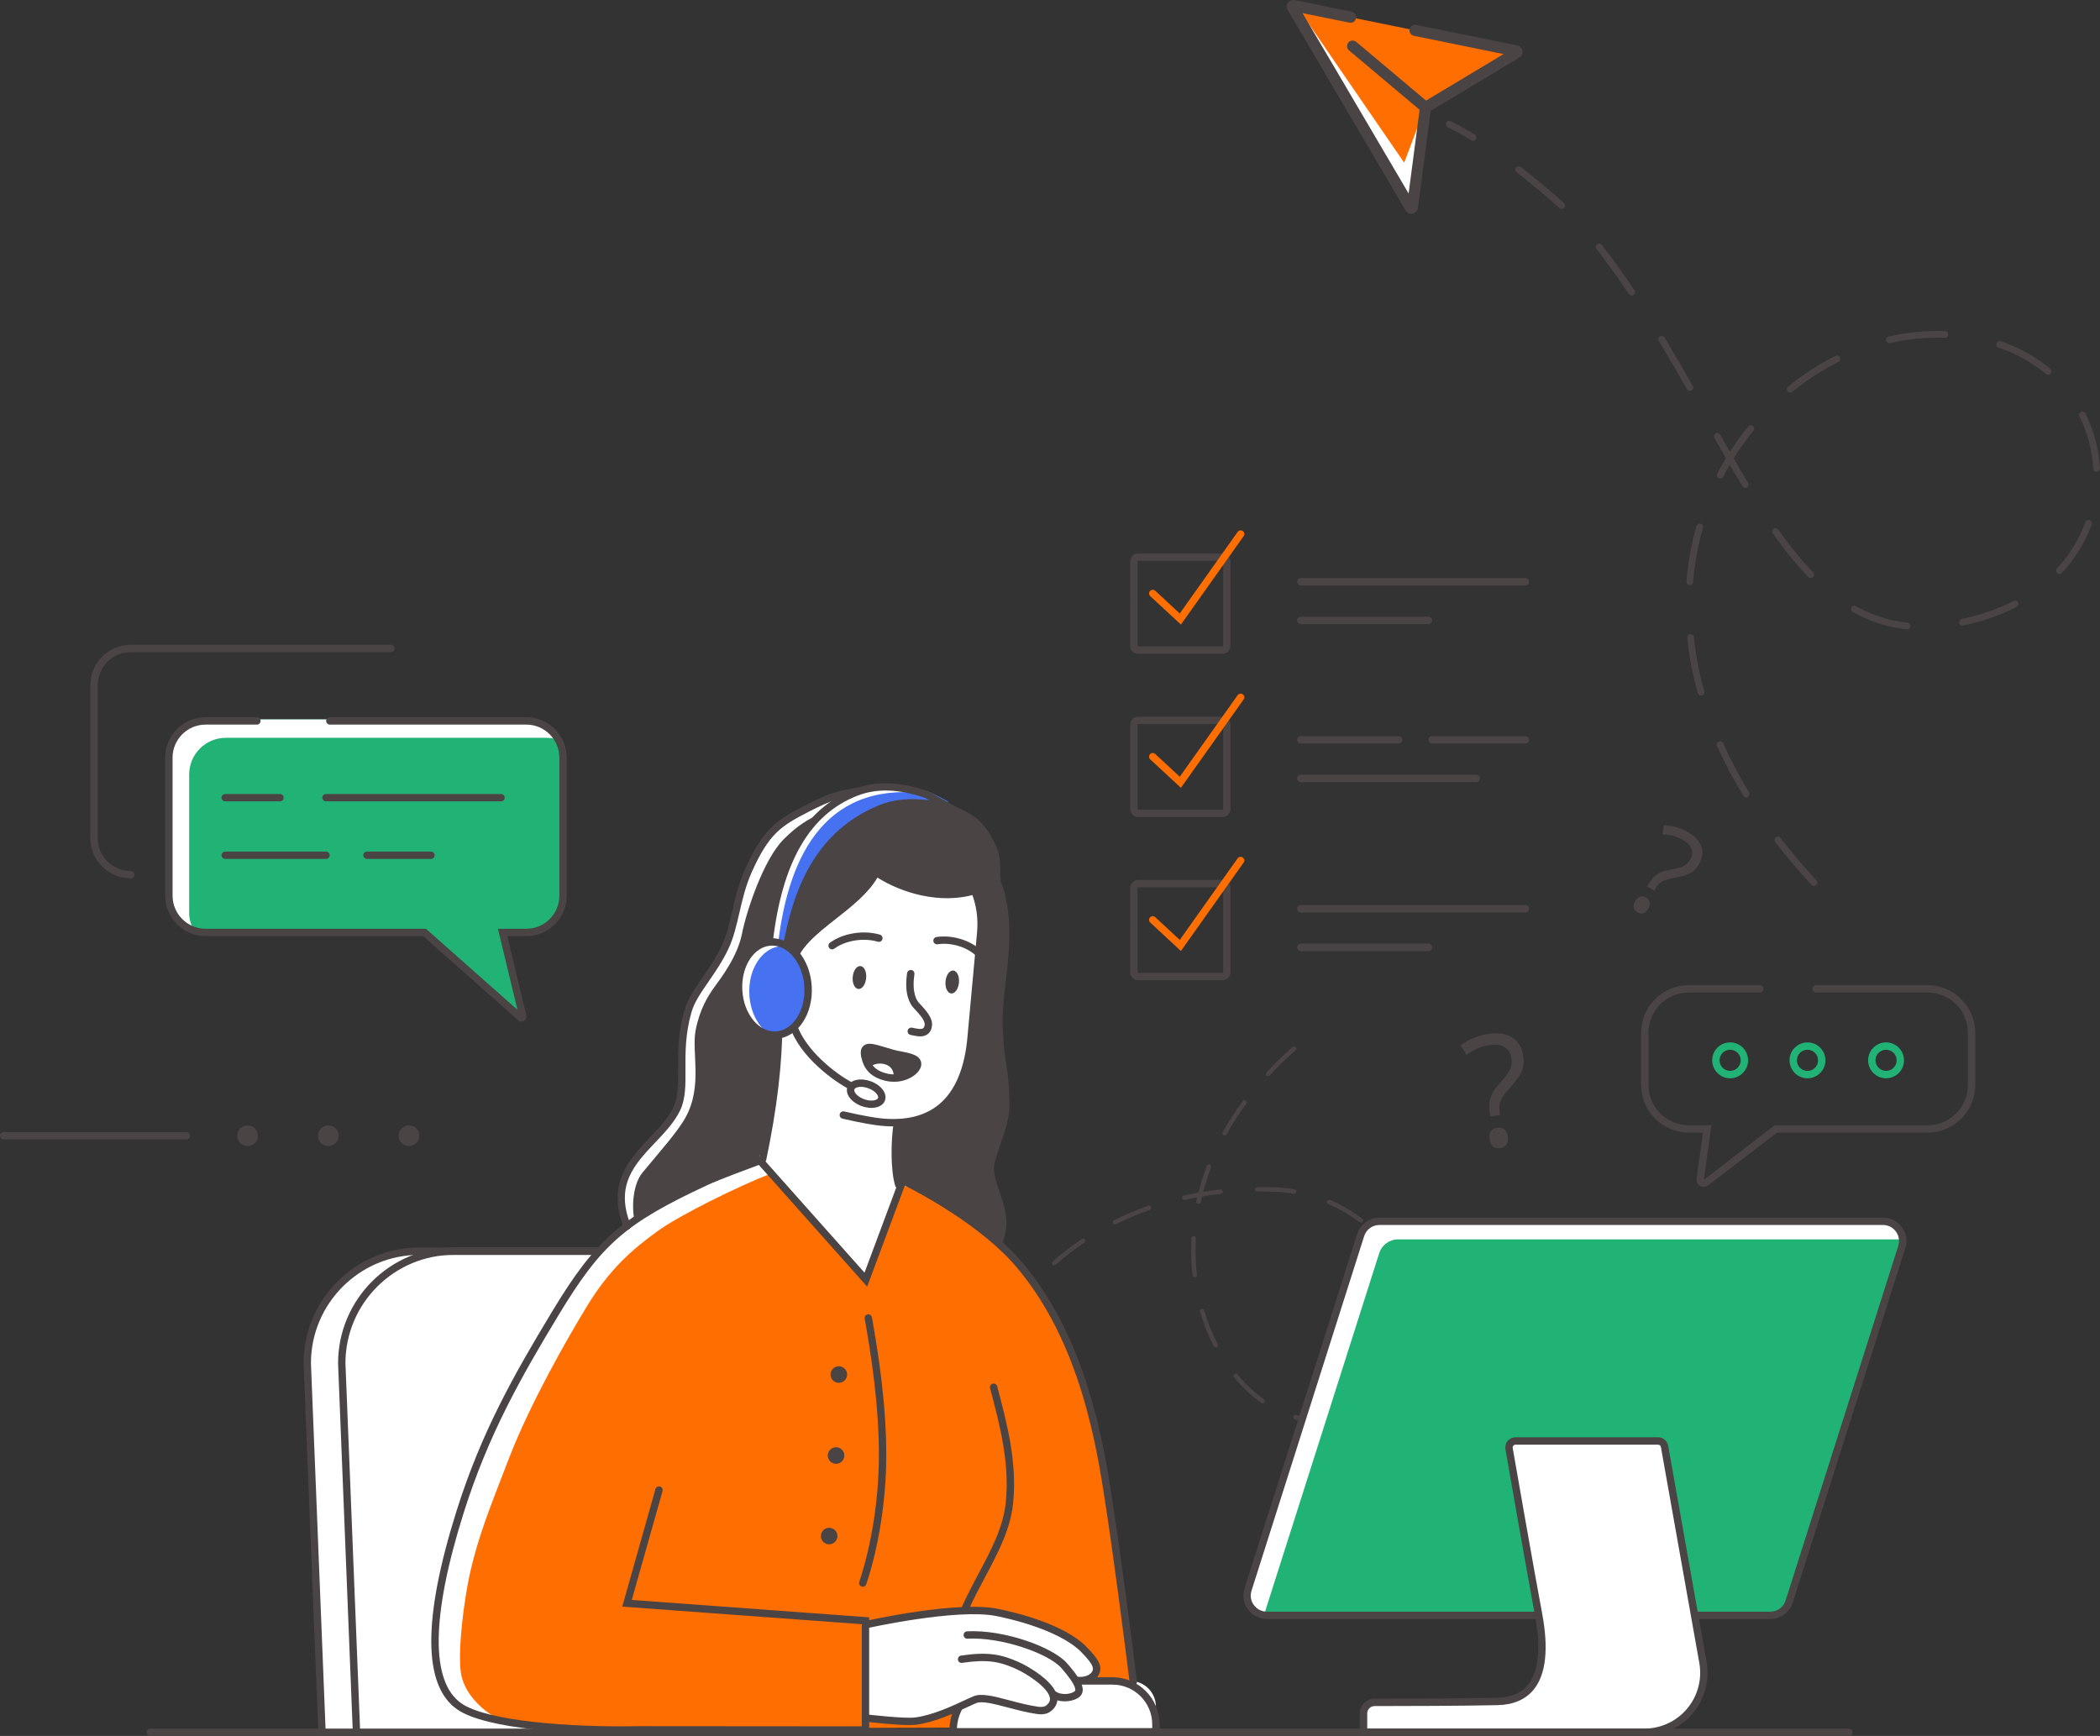 <?xml version="1.0" encoding="UTF-8"?>
<svg id="Livello_2" data-name="Livello 2" xmlns="http://www.w3.org/2000/svg" viewBox="0 0 615.46 508.85">
  <rect x="0" y="0" width="615.46" height="508.85" fill="#333333" stroke="none"/>
  <defs>
    <style>
      .cls-1 {
        fill: #fff;
      }

      .cls-2 {
        fill: #ff6e00;
      }

      .cls-3 {
        fill: #21b376;
      }

      .cls-4 {
        fill: #4671f0;
      }

      .cls-5 {
        fill: #4b4444;
      }
    </style>
  </defs>
  <g id="Livello_1-2" data-name="Livello 1">
    <g id="scene_4" data-name="scene 4">
      <g>
        <path class="cls-1" d="m183.61,366.09l-50.67.27s-18.6-.65-25.89,4.46c-7.29,5.11-14.71,14.15-16.33,20.89-1.62,6.74-.02,24.14-.02,24.14l4.33,92.27h74.46s-15.38-21.9-15.92-31.07c-.54-9.17,30.57-97.84,30.75-98.92.18-1.08-.72-12.05-.72-12.05Z"/>
        <path class="cls-5" d="m94.37,508.85c-.58,0-1.06-.46-1.08-1.04l-4.32-108.17c0-18.75,15.22-33.97,33.93-33.97h58.73c.6,0,1.08.48,1.08,1.08s-.48,1.08-1.08,1.08h-58.73c-17.52,0-31.77,14.25-31.77,31.77l4.32,108.13c.02.59-.44,1.1-1.04,1.12h-.04Z"/>
        <path class="cls-5" d="m104.48,508.85c-.58,0-1.06-.46-1.08-1.04l-4.32-108.17c0-18.75,15.22-33.97,33.93-33.97h41.96c.6,0,1.08.48,1.08,1.08s-.48,1.08-1.08,1.08h-41.96c-17.52,0-31.77,14.25-31.77,31.77l4.32,108.13c.02.59-.44,1.1-1.04,1.12h-.04Z"/>
      </g>
      <path class="cls-5" d="m274.62,447.85s-.04,0-.07,0c-.36-.04-.62-.35-.58-.71.37-3.66.85-7.27,1.41-10.73.05-.35.39-.61.74-.54.35.06.59.39.54.74-.56,3.43-1.03,7.02-1.4,10.65-.03.33-.32.58-.64.58Zm3.47-21.27s-.1,0-.15-.02c-.35-.08-.57-.43-.48-.78.83-3.59,1.79-7.11,2.83-10.45.11-.34.46-.54.81-.42.34.11.53.47.42.81-1.04,3.31-1.99,6.79-2.81,10.35-.07.3-.34.5-.63.5Zm108.15-9.64c-2.23,0-4.49-.31-6.72-.92-.35-.09-.55-.45-.45-.79.09-.35.45-.55.79-.45,3.47.95,7,1.13,10.4.52.35-.07.69.17.75.52.06.35-.17.69-.52.75-1.4.25-2.82.38-4.24.38Zm14.01-4.5c-.21,0-.41-.1-.54-.28-.2-.3-.12-.7.17-.9,2.72-1.85,5.3-4.29,7.67-7.25.23-.28.63-.32.91-.1.28.23.32.63.1.91-2.45,3.06-5.13,5.58-7.95,7.51-.11.08-.24.11-.36.11Zm-30.21-1.09c-.13,0-.26-.04-.38-.12-2.85-2.03-5.53-4.55-7.95-7.5-.23-.27-.19-.68.09-.91.27-.23.68-.19.91.09,2.36,2.86,4.95,5.3,7.71,7.26.29.21.36.61.15.9-.13.18-.32.27-.53.27Zm-85.46-5.32c-.08,0-.17-.01-.25-.05-.33-.14-.49-.51-.35-.85,1.4-3.4,2.96-6.7,4.62-9.81.17-.31.55-.44.88-.27.31.17.43.56.27.88-1.64,3.07-3.17,6.34-4.56,9.69-.1.25-.34.4-.6.4Zm129.17-10.11c-.08,0-.16-.01-.24-.04-.33-.13-.5-.51-.36-.84.98-2.47,1.48-5.18,1.48-8.04,0-.75-.03-1.5-.1-2.26-.03-.36.23-.67.59-.7.35-.03.67.23.7.59.07.79.11,1.58.11,2.37,0,3.03-.53,5.89-1.57,8.52-.1.25-.35.41-.6.41Zm-57.44-.97c-.23,0-.46-.13-.58-.35-1.64-3.17-3-6.58-4.05-10.11-.1-.34.09-.7.43-.81.36-.11.71.09.81.43,1.03,3.46,2.36,6.79,3.96,9.89.16.32.04.71-.28.87-.09.05-.2.07-.3.07Zm-61.57-7.89c-.13,0-.25-.04-.37-.11-.3-.2-.37-.6-.17-.9,2.06-3.01,4.3-5.89,6.65-8.58.24-.27.64-.29.91-.06.27.24.3.64.06.91-2.32,2.64-4.52,5.49-6.56,8.46-.12.18-.33.28-.53.28Zm117.62-12.09c-.25,0-.48-.14-.59-.38-1.42-3.14-3.31-6.16-5.62-8.98-.23-.28-.19-.69.09-.91.28-.23.68-.19.91.09,2.38,2.9,4.34,6.02,5.8,9.26.15.33,0,.71-.32.86-.09.04-.18.06-.27.06Zm-62.21-.58c-.32,0-.6-.24-.64-.57-.28-2.43-.42-4.92-.42-7.37,0-1.16.03-2.33.09-3.51.02-.35.26-.61.68-.61.36.02.63.32.61.68-.06,1.15-.09,2.3-.09,3.44,0,2.41.14,4.84.41,7.23.04.35-.21.68-.57.72-.03,0-.05,0-.07,0Zm-41.2-3.48c-.18,0-.36-.07-.48-.22-.24-.27-.21-.68.06-.91,2.71-2.39,5.61-4.63,8.6-6.64.3-.2.7-.12.9.18.2.29.12.7-.18.9-2.94,1.98-5.79,4.18-8.46,6.53-.12.11-.28.16-.43.16Zm17.85-12.01c-.24,0-.47-.13-.58-.36-.16-.32-.03-.71.29-.87,3.21-1.6,6.58-3.02,10.01-4.23.34-.12.71.06.83.4.12.34-.06.71-.4.83-3.38,1.19-6.7,2.59-9.86,4.16-.09.05-.19.07-.29.07Zm72.06-.51c-.14,0-.27-.04-.39-.13-2.84-2.14-5.92-3.94-9.17-5.35-.33-.14-.48-.52-.34-.85.14-.33.52-.47.85-.34,3.34,1.45,6.51,3.3,9.43,5.5.28.21.34.62.13.91-.13.17-.32.26-.52.26Zm-47.6-5.46s-.09,0-.14-.01c-.35-.08-.57-.42-.5-.77.08-.39.17-.78.27-1.18-1.23.23-2.45.48-3.66.75-.37.07-.7-.14-.78-.49-.08-.35.14-.7.49-.78,1.41-.32,2.84-.6,4.28-.86.68-2.65,1.52-5.28,2.51-7.87.13-.34.51-.51.84-.37.33.13.5.5.37.84-.9,2.35-1.68,4.75-2.32,7.16,1.66-.27,3.34-.51,5.02-.7.37-.05.67.21.72.57.04.36-.22.68-.57.72-1.85.21-3.69.47-5.52.78-.14.56-.27,1.13-.39,1.7-.07.3-.33.51-.63.51Zm27.98-3.03s-.07,0-.11,0c-2.08-.35-4.22-.56-6.35-.61-.91-.02-1.81-.03-2.72-.03h-1.57s0,.01,0,.01c-.35,0-.64-.28-.65-.64,0-.36.28-.65.64-.66h1.58c.92-.01,1.83,0,2.75.02,2.19.05,4.39.26,6.54.63.35.06.59.39.53.75-.05.32-.33.54-.64.54Zm-20.33-17.06c-.11,0-.21-.03-.31-.08-.31-.17-.43-.57-.25-.88,1.72-3.11,3.7-6.18,5.88-9.14.21-.29.62-.35.9-.14.29.21.35.62.14.9-2.14,2.91-4.09,5.94-5.79,9-.12.21-.34.33-.57.33Zm12.71-17.37c-.16,0-.32-.06-.44-.17-.26-.24-.28-.65-.03-.91,2.38-2.56,4.96-5.09,7.69-7.51.27-.24.68-.21.91.05.24.27.21.68-.05.91-2.7,2.39-5.26,4.89-7.6,7.42-.13.14-.3.21-.47.21Z"/>
      <g>
        <path class="cls-5" d="m499.3,347.91c-.39,0-.76-.11-1.1-.32-.71-.45-1.07-1.24-.96-2.07l1.85-13.53h-4.18c-7.68,0-13.94-6.25-13.94-13.94v-15.34c0-7.68,6.25-13.94,13.94-13.94h20.88c.6,0,1.08.48,1.08,1.08s-.48,1.08-1.08,1.08h-20.88c-6.5,0-11.78,5.28-11.78,11.78v15.34c0,6.5,5.28,11.78,11.78,11.78h6.65l-2.19,15.99,20.74-15.99h44.85c6.49,0,11.78-5.28,11.78-11.78v-15.34c0-6.5-5.28-11.78-11.78-11.78h-32.66c-.6,0-1.08-.48-1.08-1.08s.48-1.08,1.08-1.08h32.66c7.68,0,13.94,6.25,13.94,13.94v15.34c0,7.68-6.25,13.94-13.94,13.94h-44.12l-20.31,15.53c-.39.26-.82.39-1.24.39Z"/>
        <g>
          <path class="cls-3" d="m507.06,316.07c-2.9,0-5.26-2.36-5.26-5.26s2.36-5.26,5.26-5.26,5.26,2.36,5.26,5.26-2.36,5.26-5.26,5.26Zm0-8.37c-1.71,0-3.1,1.39-3.1,3.1s1.39,3.1,3.1,3.1,3.1-1.39,3.1-3.1-1.39-3.1-3.1-3.1Z"/>
          <path class="cls-3" d="m529.73,316.07c-2.9,0-5.26-2.36-5.26-5.26s2.36-5.26,5.26-5.26,5.26,2.36,5.26,5.26-2.36,5.26-5.26,5.26Zm0-8.37c-1.71,0-3.1,1.39-3.1,3.1s1.39,3.1,3.1,3.1,3.1-1.39,3.1-3.1-1.39-3.1-3.1-3.1Z"/>
          <path class="cls-3" d="m552.76,316.07c-2.9,0-5.26-2.36-5.26-5.26s2.36-5.26,5.26-5.26,5.26,2.36,5.26,5.26-2.36,5.26-5.26,5.26Zm0-8.37c-1.71,0-3.1,1.39-3.1,3.1s1.39,3.1,3.1,3.1,3.1-1.39,3.1-3.1-1.39-3.1-3.1-3.1Z"/>
        </g>
      </g>
      <g>
        <path class="cls-5" d="m38.31,257.48c-6.52,0-11.83-5.31-11.83-11.83v-44.82c0-6.52,5.31-11.83,11.83-11.83h76.24c.6,0,1.08.48,1.08,1.08s-.48,1.08-1.08,1.08H38.31c-5.33,0-9.67,4.34-9.67,9.67v44.82c0,5.33,4.34,9.67,9.67,9.67.6,0,1.08.48,1.08,1.08s-.48,1.08-1.08,1.08Z"/>
        <g>
          <path class="cls-3" d="m96.67,210.87h57.59c5.94,0,10.75,4.81,10.75,10.75v40.5c0,5.94-4.81,10.75-10.75,10.75h-6.96l6.21,25.75-29.08-25.75H60.25c-5.94,0-10.75-4.81-10.75-10.75v-40.5c0-5.94,4.81-10.75,10.75-10.75h36.41Z"/>
          <path class="cls-1" d="m55.44,267.52v-40.5c0-5.94,4.81-10.75,10.75-10.75h94c.75,0,1.49.08,2.2.23-1.83-3.34-5.32-5.62-9.39-5.62H58.99c-5.94,0-9.49,5.26-9.49,11.2l-.24,40.25c0,5.18,2.65,9.31,7.53,10.32-.84-1.53-1.36-3.26-1.36-5.13Z"/>
          <path class="cls-5" d="m152.84,299.44c-.35,0-.7-.13-.97-.37l-27.86-24.67h-63.76c-6.52,0-11.83-5.31-11.83-11.83v-40.5c0-6.52,5.31-11.83,11.83-11.83h15.04c.6,0,1.08.48,1.08,1.08s-.48,1.08-1.08,1.08h-15.04c-5.33,0-9.67,4.34-9.67,9.67v40.5c0,5.33,4.34,9.67,9.67,9.67h64.58l26.82,23.75-5.72-23.75h8.33c5.33,0,9.67-4.34,9.67-9.67v-40.5c0-5.33-4.34-9.67-9.67-9.67h-57.59c-.6,0-1.08-.48-1.08-1.08s.48-1.08,1.08-1.08h57.59c6.52,0,11.83,5.31,11.83,11.83v40.5c0,6.52-5.31,11.83-11.83,11.83h-5.59l5.6,23.23c.15.63-.12,1.27-.67,1.6-.24.14-.5.21-.75.21Z"/>
          <path class="cls-5" d="m82.06,234.9h-16.06c-.6,0-1.08-.48-1.08-1.08s.48-1.08,1.08-1.08h16.06c.6,0,1.08.48,1.08,1.08s-.48,1.08-1.08,1.08Z"/>
          <path class="cls-5" d="m146.84,234.9h-51.29c-.6,0-1.08-.48-1.08-1.08s.48-1.08,1.08-1.08h51.29c.6,0,1.08.48,1.08,1.08s-.48,1.08-1.08,1.08Z"/>
          <path class="cls-5" d="m95.55,251.77h-29.55c-.6,0-1.08-.48-1.08-1.08s.48-1.08,1.08-1.08h29.55c.6,0,1.08.48,1.08,1.08s-.48,1.08-1.08,1.08Z"/>
          <path class="cls-5" d="m126.3,251.77h-18.75c-.6,0-1.08-.48-1.08-1.08s.48-1.08,1.08-1.08h18.75c.6,0,1.08.48,1.08,1.08s-.48,1.08-1.08,1.08Z"/>
        </g>
      </g>
      <g>
        <path class="cls-5" d="m358.3,191.65h-24.73c-1.29,0-2.34-1.05-2.34-2.34v-24.73c0-1.29,1.05-2.34,2.34-2.34h24.73c1.29,0,2.34,1.05,2.34,2.34v24.73c0,1.29-1.05,2.34-2.34,2.34Zm-24.73-27.25c-.1,0-.18.08-.18.18v24.73c0,.1.08.18.18.18h24.73c.1,0,.18-.08.18-.18v-24.73c0-.1-.08-.18-.18-.18h-24.73Z"/>
        <path class="cls-2" d="m346.11,183.09l-9-8.35c-.44-.4-.46-1.09-.06-1.52.41-.44,1.09-.46,1.52-.06l7.19,6.67,16.96-23.91c.35-.49,1.02-.59,1.5-.26.49.35.6,1.02.26,1.5l-18.38,25.91Z"/>
        <path class="cls-5" d="m358.3,239.49h-24.73c-1.29,0-2.34-1.05-2.34-2.34v-24.73c0-1.29,1.05-2.34,2.34-2.34h24.73c1.29,0,2.34,1.05,2.34,2.34v24.73c0,1.29-1.05,2.34-2.34,2.34Zm-24.73-27.25c-.1,0-.18.08-.18.18v24.73c0,.1.08.18.18.18h24.73c.1,0,.18-.08.18-.18v-24.73c0-.1-.08-.18-.18-.18h-24.73Z"/>
        <path class="cls-2" d="m346.11,230.93l-9-8.34c-.44-.4-.46-1.09-.06-1.52.41-.44,1.09-.46,1.52-.06l7.19,6.67,16.96-23.9c.35-.49,1.02-.59,1.5-.26.49.35.6,1.02.26,1.5l-18.38,25.91Z"/>
        <path class="cls-5" d="m358.3,287.33h-24.73c-1.29,0-2.34-1.05-2.34-2.34v-24.73c0-1.29,1.05-2.34,2.34-2.34h24.73c1.29,0,2.34,1.05,2.34,2.34v24.73c0,1.29-1.05,2.34-2.34,2.34Zm-24.73-27.25c-.1,0-.18.08-.18.18v24.73c0,.1.08.18.18.18h24.73c.1,0,.18-.08.18-.18v-24.73c0-.1-.08-.18-.18-.18h-24.73Z"/>
        <path class="cls-2" d="m346.11,278.77l-9-8.35c-.44-.4-.46-1.09-.06-1.52.41-.44,1.09-.46,1.52-.06l7.19,6.67,16.96-23.91c.35-.49,1.02-.6,1.5-.26.49.35.6,1.02.26,1.5l-18.38,25.91Z"/>
        <path class="cls-5" d="m447.06,171.6h-65.82c-.6,0-1.08-.48-1.08-1.08s.48-1.08,1.08-1.08h65.82c.6,0,1.08.48,1.08,1.08s-.48,1.08-1.08,1.08Z"/>
        <path class="cls-5" d="m418.64,182.93h-37.41c-.6,0-1.08-.48-1.08-1.08s.48-1.08,1.08-1.08h37.41c.6,0,1.08.48,1.08,1.08s-.48,1.08-1.08,1.08Z"/>
        <path class="cls-5" d="m447.06,217.93h-27.34c-.6,0-1.08-.48-1.08-1.08s.48-1.08,1.08-1.08h27.34c.6,0,1.08.48,1.08,1.08s-.48,1.08-1.08,1.08Z"/>
        <path class="cls-5" d="m409.87,217.93h-28.64c-.6,0-1.08-.48-1.08-1.08s.48-1.08,1.08-1.08h28.64c.6,0,1.08.48,1.08,1.08s-.48,1.08-1.08,1.08Z"/>
        <path class="cls-5" d="m432.67,229.26h-51.44c-.6,0-1.08-.48-1.08-1.08s.48-1.08,1.08-1.08h51.44c.6,0,1.08.48,1.08,1.08s-.48,1.08-1.08,1.08Z"/>
        <path class="cls-5" d="m447.06,267.45h-65.82c-.6,0-1.08-.48-1.08-1.08s.48-1.08,1.08-1.08h65.82c.6,0,1.08.48,1.08,1.08s-.48,1.08-1.08,1.08Z"/>
        <path class="cls-5" d="m418.64,278.78h-37.41c-.6,0-1.08-.48-1.08-1.08s.48-1.08,1.08-1.08h37.41c.6,0,1.08.48,1.08,1.08s-.48,1.08-1.08,1.08Z"/>
      </g>
      <g>
        <g>
          <path class="cls-2" d="m417.91,31.43l26.54-15.94c.23-.14.17-.49-.09-.54L379.13,1.65c-.26-.06-.46.22-.32.45l34.58,58.81c.15.24.52.16.55-.13l3.83-29.13c0-.09.06-.18.14-.22Z"/>
          <path class="cls-1" d="m415.98,35.79c-.45,1.4-4.45,11.9-4.45,11.9L379.95,1.72l33.99,59.06,2.04-24.99Z"/>
          <path class="cls-5" d="m413.18,62.63c-.48-.12-.91-.42-1.19-.86L377.39,2.92c-.39-.64-.36-1.48.1-2.11.46-.64,1.25-.93,2.01-.76l16.66,3.39c.91.18,1.46,1.05,1.28,1.93-.18.89-1.05,1.46-1.93,1.28l-13.77-2.81,31.09,52.87,3.42-26.06.81-.63,23.59-14.17-26.26-5.35c-.87-.19-1.46-1.05-1.28-1.93.18-.89,1.05-1.46,1.93-1.28l29.64,6.04c.88.19,1.38.79,1.51,1.57.13.78-.21,1.55-.89,1.97l-26,15.62-3.74,28.49c-.08.77-.67,1.46-1.48,1.65-.3.07-.61.06-.9,0Zm-.86-2.1s0,.06-.01.09v-.09ZM378.87,3.26h-.07s.04,0,.07,0Zm1.33-2.03l.03.05s-.02-.03-.03-.05Z"/>
          <path class="cls-5" d="m417.39,33.09c-.24-.06-.47-.17-.66-.34l-21.36-17.97c-.69-.58-.78-1.61-.2-2.31.58-.69,1.62-.77,2.31-.2l21.36,17.97c.69.58.78,1.61.2,2.31-.41.49-1.06.68-1.64.53Z"/>
        </g>
        <path class="cls-5" d="m531.46,259.68c-.22-.03-.42-.13-.58-.31-3.8-4.11-7.37-8.34-10.62-12.56-.33-.43-.25-1.05.18-1.38.43-.34,1.05-.25,1.38.18,3.21,4.17,6.74,8.36,10.51,12.43.37.4.34,1.02-.06,1.39-.22.21-.52.29-.81.25Zm-19.84-25.97c-.28-.04-.54-.2-.69-.46-2.93-4.8-5.52-9.7-7.7-14.57-.22-.49,0-1.07.5-1.3.49-.22,1.07,0,1.3.5,2.14,4.79,4.69,9.62,7.58,14.34.28.46.14,1.07-.33,1.35-.21.12-.43.16-.66.13Zm-13.23-29.82c-.37-.06-.69-.32-.8-.71-1.52-5.4-2.57-10.86-3.12-16.21-.06-.54.34-1.02.88-1.08.53-.04,1.02.34,1.08.88.55,5.24,1.57,10.58,3.06,15.88.15.52-.16,1.06-.68,1.21-.14.04-.28.05-.41.03Zm58.7-19.64c-4.96-.74-9.57-2.32-14.1-4.85-.47-.26-.64-.86-.38-1.34.26-.47.86-.65,1.34-.38,4.8,2.68,9.68,4.26,15.06,4.83.56.18.93.55.87,1.08-.06.54-.54.93-1.08.87-.58-.06-1.15-.14-1.71-.22Zm-62-12.75c-.51-.08-.88-.53-.84-1.05.15-1.85.37-3.74.64-5.61.54-3.6,1.31-7.18,2.3-10.66.15-.52.65-.82,1.22-.68.52.15.82.69.68,1.22-.97,3.39-1.73,6.89-2.25,10.4-.27,1.82-.48,3.67-.62,5.48-.04.54-.52.94-1.06.9h-.06Zm79.93,11.86c-.4-.06-.73-.36-.82-.77-.11-.53.23-1.05.76-1.16,5.52-1.14,10.62-2.91,15.16-5.26.48-.25,1.08-.06,1.32.42.25.48.06,1.08-.42,1.32-4.7,2.43-9.97,4.25-15.66,5.43-.12.02-.23.03-.34.01Zm-44.48-13.93c-.21-.03-.4-.12-.56-.29-3.44-3.54-6.85-7.73-10.42-12.79-.31-.44-.21-1.06.24-1.37.44-.31,1.06-.2,1.37.24,3.52,4.98,6.87,9.09,10.23,12.55.38.39.37,1.01-.02,1.39-.23.22-.54.31-.83.26Zm72.9-1.19c-.19-.03-.37-.11-.52-.25-.4-.37-.42-.99-.06-1.39,3.68-3.98,6.47-8.54,8.3-13.53.19-.51.73-.78,1.26-.58.51.19.77.75.58,1.26-1.91,5.24-4.84,10.01-8.7,14.19-.23.25-.56.35-.87.3Zm-92.1-25.23c-.28-.04-.54-.2-.7-.47-1.25-2.08-2.49-4.19-3.69-6.27-.66,1.14-1.3,2.29-1.91,3.46-.25.48-.85.67-1.32.42-.48-.25-.67-.84-.42-1.32.79-1.53,1.63-3.03,2.53-4.51-1.2-2.08-2.34-4.1-3.4-5.98-.27-.47-.1-1.07.37-1.34.47-.26,1.07-.09,1.34.37.9,1.6,1.86,3.3,2.86,5.05,1.65-2.57,3.44-5.06,5.37-7.42.34-.42.96-.48,1.38-.14s.49.96.14,1.38c-2.09,2.58-4.03,5.29-5.78,8.12,1.36,2.36,2.78,4.8,4.21,7.18.28.47.13,1.07-.34,1.35-.2.12-.43.16-.65.13Zm102.98-4.71c-.45-.07-.81-.44-.84-.92-.3-5.38-1.66-10.53-4.06-15.33-.24-.49-.04-1.07.44-1.32.48-.24,1.07-.05,1.32.44,2.52,5.03,3.95,10.44,4.26,16.09.03.54-.39,1.01-.93,1.04-.07,0-.14,0-.2-.01Zm-119.21-23.74c-.29-.04-.55-.21-.71-.49-3.11-5.47-5.72-9.95-8.24-14.12-.28-.46-.13-1.07.33-1.35.46-.28,1.07-.13,1.35.33,2.52,4.18,5.15,8.68,8.27,14.16.27.47.1,1.07-.37,1.34-.2.11-.42.15-.63.12Zm29.42.48c-.23-.03-.46-.15-.62-.35-.34-.42-.28-1.04.14-1.38,4.33-3.52,9-6.55,13.89-9,.48-.24,1.07-.05,1.32.44.24.49.05,1.08-.44,1.32-4.76,2.39-9.31,5.34-13.53,8.77-.22.18-.5.25-.76.21Zm75.55-5.2c-.17-.03-.34-.1-.49-.22-3.98-3.35-8.66-5.96-13.89-7.76-.51-.18-.79-.73-.61-1.25.18-.51.72-.79,1.25-.61,5.46,1.87,10.35,4.6,14.52,8.11.42.35.47.97.12,1.39-.23.27-.57.39-.9.34Zm-46.48-9.25c-.39-.06-.72-.35-.81-.75-.12-.53.21-1.05.74-1.18,5.5-1.27,11.05-1.81,16.49-1.61.57-.03.96.48.94,1.02-.02.54-.47.97-1.02.94-5.27-.2-10.65.33-15.98,1.56-.12.03-.25.03-.36.01Zm-75.53-13.98c-.26-.04-.51-.19-.67-.42-3.15-4.68-6.35-9.13-9.51-13.22-.33-.43-.25-1.05.18-1.38.43-.33,1.05-.25,1.38.18,3.19,4.12,6.41,8.61,9.59,13.33.3.45.18,1.06-.27,1.36-.21.14-.46.19-.69.16Zm-20.53-25.4c-.19-.03-.37-.11-.51-.24-3.7-3.35-8.15-7.06-12.53-10.45-.43-.33-.51-.95-.18-1.38.33-.43.96-.51,1.38-.18,4.42,3.42,8.91,7.17,12.64,10.54.4.36.44.99.07,1.39-.23.25-.56.36-.87.31Zm-25.97-19.94c-.13-.02-.26-.06-.37-.14-2.54-1.58-4.85-2.87-6.86-3.81-.49-.23-.7-.81-.47-1.3.23-.49.82-.71,1.3-.47,2.08.98,4.46,2.29,7.07,3.92.46.29.6.89.32,1.35-.21.34-.6.51-.98.45Z"/>
      </g>
      <g>
        <g>
          <path class="cls-5" d="m72.57,335.95c-1.67,0-3.03-1.36-3.03-3.04s1.36-3.03,3.03-3.03,3.03,1.36,3.03,3.03-1.36,3.04-3.03,3.04Z"/>
          <path class="cls-5" d="m96.22,335.95c-1.67,0-3.03-1.36-3.03-3.04s1.36-3.03,3.03-3.03,3.03,1.36,3.03,3.03-1.36,3.04-3.03,3.04Z"/>
          <path class="cls-5" d="m119.87,335.95c-1.67,0-3.03-1.36-3.03-3.04s1.36-3.03,3.03-3.03,3.03,1.36,3.03,3.03-1.36,3.04-3.03,3.04Z"/>
        </g>
        <path class="cls-5" d="m54.63,333.99H1.08c-.6,0-1.08-.48-1.08-1.08s.48-1.08,1.08-1.08h53.55c.6,0,1.08.48,1.08,1.08s-.48,1.08-1.08,1.08Z"/>
      </g>
      <path class="cls-5" d="m436.78,327.23l-.16-1.19c-.23-1.72-.16-3.17.22-4.35.38-1.18,1.2-2.49,2.48-3.92,1.77-1.96,2.86-3.41,3.26-4.33.41-.92.53-1.99.36-3.19-.2-1.5-.84-2.59-1.92-3.28-1.07-.69-2.51-.9-4.32-.66-1.16.16-2.27.45-3.34.87-1.07.42-2.26,1.09-3.59,2.01l-1.71-2.8c2.58-1.83,5.39-2.96,8.42-3.37,2.81-.38,5.09,0,6.83,1.18,1.75,1.17,2.79,3.01,3.13,5.52.15,1.07.13,2.04-.04,2.89-.18.86-.49,1.68-.95,2.49-.46.8-1.5,2.14-3.14,4.01-1.31,1.47-2.15,2.65-2.51,3.55-.36.91-.45,2.05-.26,3.45l.1.73-2.85.39Zm-.19,6.7c-.27-2,.47-3.12,2.24-3.36.85-.12,1.54.05,2.08.5.53.45.87,1.16,1,2.13.13.94,0,1.71-.41,2.29-.4.59-1.02.94-1.86,1.05-.77.1-1.43-.04-1.99-.44-.56-.4-.92-1.12-1.06-2.18Z"/>
      <path class="cls-5" d="m482.74,259.91l.5-.86c.72-1.24,1.5-2.15,2.34-2.73.84-.58,2.04-1.01,3.6-1.3,2.15-.39,3.59-.78,4.32-1.17.73-.4,1.35-1.03,1.85-1.9.63-1.08.76-2.12.41-3.11-.35-.99-1.18-1.86-2.49-2.62-.84-.48-1.71-.86-2.62-1.12-.91-.26-2.03-.43-3.36-.51l.3-2.69c2.61.11,5.01.8,7.19,2.06,2.02,1.17,3.31,2.58,3.86,4.22.55,1.65.3,3.37-.75,5.19-.45.77-.94,1.4-1.49,1.86-.55.47-1.17.85-1.88,1.14-.71.29-2.06.63-4.07,1.03-1.6.29-2.74.64-3.44,1.04-.7.41-1.33,1.11-1.92,2.12l-.3.52-2.05-1.19Zm-3.51,4.27c.83-1.44,1.89-1.79,3.16-1.06.62.36.98.81,1.1,1.38.12.56-.02,1.2-.43,1.9-.39.68-.87,1.11-1.42,1.29-.56.18-1.14.1-1.74-.25-.55-.32-.91-.75-1.08-1.29-.17-.54-.03-1.19.41-1.96Z"/>
      <g id="computer">
        <path class="cls-3" d="m496.93,473.05h21.92c2.52,0,4.75-1.63,5.51-4.03l33.01-103.93c1.18-3.73-1.6-7.53-5.51-7.53h-147.57c-2.52,0-4.75,1.63-5.51,4.03l-33.01,103.93c-1.18,3.73,1.6,7.53,5.51,7.53h125.65Z"/>
        <path class="cls-1" d="m370.59,472.94l33.63-105.62c.76-2.4,2.99-4.03,5.51-4.03h147.24c.52-3.42-1.89-5.29-5.49-5.29l-145.59-.27c-2.52,0-6.13,1.31-6.9,3.71l-32.85,103.3c-1.18,3.73-1.17,7.41,2.74,7.41l1.65.98c.05-.3-.05.12.05-.18Z"/>
        <path class="cls-5" d="m518.84,474.57h-21.92c-.6,0-1.08-.48-1.08-1.08s.48-1.08,1.08-1.08h21.92c2.06,0,3.86-1.32,4.48-3.28l33.01-103.93c.46-1.45.21-2.98-.68-4.2-.9-1.22-2.28-1.93-3.8-1.93h-147.57c-2.06,0-3.86,1.32-4.48,3.28l-33.01,103.93c-.46,1.45-.21,2.98.69,4.2.9,1.22,2.28,1.93,3.8,1.93h79.59c.6,0,1.08.48,1.08,1.08s-.48,1.08-1.08,1.08h-79.59c-2.21,0-4.23-1.02-5.54-2.81-1.31-1.79-1.67-4.02-1-6.13l33.01-103.93c.91-2.86,3.54-4.78,6.54-4.78h147.57c2.22,0,4.23,1.02,5.54,2.81,1.3,1.79,1.67,4.02,1,6.13l-33.01,103.93c-.91,2.86-3.54,4.79-6.54,4.79Z"/>
        <path class="cls-1" d="m399.61,507.19v-5.39c0-1.79,1.45-3.24,3.23-3.24,7.2,0,24.79-.04,35.97-.27,11.88-.25,15-10.17,12.05-25.8-2.28-12.05-8.59-48.31-8.59-48.31-.21-1.17.69-2.24,1.88-2.24h41.81c.92,0,1.71.66,1.88,1.57l11.26,63.32c1.9,10.69-6.32,20.5-17.17,20.5h-24.94l-57.37-.14Z"/>
        <path class="cls-5" d="m481.92,508.85h-82.31c-.6,0-1.08-.48-1.08-1.08,0-.02,0-.05,0-.07,0-.02,0-.05,0-.07v-5.39c0-2.38,1.93-4.32,4.31-4.32,8.86,0,25.32-.05,35.95-.27,4.02-.08,7.06-1.36,9.03-3.79,3.17-3.91,3.84-10.89,1.98-20.72-2.25-11.92-8.53-47.96-8.59-48.33-.15-.87.08-1.76.65-2.44.57-.68,1.4-1.07,2.29-1.07h41.81c1.45,0,2.68,1.03,2.94,2.46l11.26,63.32c.96,5.41-.51,10.93-4.04,15.14-3.53,4.21-8.7,6.63-14.2,6.63Zm-81.23-2.16h81.23c4.85,0,9.43-2.13,12.54-5.85,3.12-3.72,4.42-8.6,3.57-13.37l-11.26-63.32c-.07-.4-.41-.68-.81-.68h-41.81c-.34,0-.54.19-.63.3-.09.11-.24.35-.18.68.06.36,6.34,36.39,8.59,48.3,1.99,10.49,1.17,18.05-2.42,22.48-2.39,2.95-5.98,4.49-10.66,4.59-10.65.22-27.12.27-36,.27-1.19,0-2.15.97-2.15,2.16v4.46Z"/>
      </g>
      <path class="cls-5" d="m541.87,508.85H44.05c-.6,0-1.08-.48-1.08-1.08s.48-1.08,1.08-1.08h497.82c.6,0,1.08.48,1.08,1.08s-.48,1.08-1.08,1.08Z"/>
      <g id="person_6" data-name="person 6">
        <path class="cls-1" d="m253.86,374l-33.38-36.15s-2.27-48.56,5.61-61.15c7.88-12.59,25.51-27.52,38.28-26.26,12.77,1.26,27.16,8.09,26.26,21.04-.9,12.95-7.01,39.75-7.01,45.86s-7.73,32.73-13.31,38.49c-5.58,5.76-16.44,18.16-16.44,18.16Z"/>
        <g>
          <path class="cls-2" d="m222.37,340.73s-30.78,11.16-37.24,17.65c-6.46,6.49-15.36,14.05-20.35,24.16-4.99,10.12-17.4,30.48-23.74,45.05-6.34,14.57-9.85,26.98-10.79,33.72-.94,6.74-3.1,21.58-2.16,28.6.94,7.01,6.74,10.52,11.6,12.95,4.86,2.43,27.24,4.05,30.35,3.98,3.11-.07,57.19,0,57.19,0l26.71-.34,79.85-.23s-9.44-74.58-12.44-86.05c-2.99-11.47-11.72-40.98-24.89-52.06-10.87-8.92-22.74-18.13-32.09-20.81-.72,4.52-11.03,26.82-11.03,26.82l-30.97-33.45Z"/>
          <path class="cls-1" d="m135.05,490.19c-.94-7.01,1.08-21.58,2.52-28.24,2.43-11.24,5.91-19.75,11.63-34.57,6.17-15.97,16.94-34.84,22.81-44.48,6.56-10.79,13.26-16.64,20.68-22.01,6.6-4.78,24.1-13.37,33.17-16.86l-3.55-4.27s-31.59,11.68-38.05,18.17c-6.46,6.49-15.76,15.08-20.75,25.19-4.99,10.12-16.57,27.85-22.91,42.41-6.34,14.57-9.68,27.88-10.63,34.63-.94,6.74-3.81,20.57-2.87,27.58.94,7.01,5.29,11.43,10.15,13.86,1.42.71,4.87,1.5,8.37,2.05-4.38-2.39-9.74-7.35-10.57-13.49Z"/>
          <path class="cls-5" d="m256.63,256.65s-5.49,7.19-9.26,9.98c-3.78,2.79-14.57,12.14-14.57,12.14,0,0-5.49,27.16-5.4,27.52.09.36-.27,17.54-.99,20.95-.72,3.42-4.23,12.86-4.23,12.86,0,0-7.22.61-21.33,9.33-14.12,8.72-15.62,8.3-15.62,8.3l-2.25-.27s-2.7-11.42,2.34-17.54c5.04-6.11,12.07-11.41,13.5-16.09,1.43-4.68-.24-17.82,1.79-23.96,2.03-6.14,4.86-11.74,6.74-14.35,1.89-2.61,5.85-9.83,7.82-16.29,1.98-6.46,6.56-21.66,13.04-26.97,6.47-5.31,14.57-9.39,24.28-10.21,9.71-.81,28.51,4.36,32.73,7.96,4.23,3.6,5.4,7.82,6.2,11.06.81,3.24.9,7.19.9,7.19,0,0,3.24,14.39,2.61,19.42-.63,5.04-1.98,20.59-2.25,24.73-.27,4.14,2.05,14.57,1.97,18.52-.08,3.96-.08,8.72-1.52,12.59-1.44,3.87-3.88,5.47-3.24,8.63.65,3.16,1.8,6.29,2.52,9.98.72,3.69,1.44,9.71-.36,11.6-1.8-2.88-22.87-15.11-23.14-15.38-.27-.27-6.45-3.42-6.45-3.42,0,0-1.17-12.59,1.53-15.65,8.99-3.33,13.4-4.41,16.64-11.42,3.24-7.01,4.97-26.71,5.36-28.96.39-2.24,1.3-15.77,1.2-19.31s-2.61-8.11-2.61-8.11c0,0-6.6,1.44-12.52.22-5.92-1.21-10.77-2.65-11.58-3.28-.81-.63-3.87-1.8-3.87-1.8Z"/>
          <path class="cls-1" d="m188.31,343.7c5.04-6.11,10.25-11.89,12.62-16.18,5.08-9.18,1.7-19.18,2.94-25.51,1.24-6.35,3.7-10.19,5.59-12.8,1.89-2.61,6.66-8.77,8.01-15.56,1.32-6.63,6.28-21.67,12.18-27.61,7.92-7.97,14.25-9.06,23.96-9.88,9.01-.76,27.58-1.27,32.96,6.06-.84-1.31-2.32-1.92-3.76-3.15-4.23-3.6-22.8-7.42-32.51-6.6-9.71.81-17.48,5.37-23.95,10.67-6.47,5.31-8.88,19.23-10.86,25.7-1.98,6.46-5.4,14.52-7.28,17.13-1.89,2.61-5.39,6.74-7.42,12.88-2.03,6.14-.82,19.94-2.25,24.62-1.43,4.68-7.76,10.27-12.79,16.39-5.04,6.11-3.14,15.83-3.14,15.83l.21,1.1s1.86,1.83,3.2,1.28c-.94-4.05-.62-10.83,2.29-14.37Z"/>
          <path class="cls-5" d="m282.64,473.09c-.15,0-.29-.03-.43-.09-.55-.24-.79-.87-.56-1.42,1.6-3.64,3.42-7.08,5.19-10.4,3.67-6.9,7.14-13.43,7.91-20.65,1.23-11.62-1.73-22.8-4.59-33.62-.15-.58.19-1.17.77-1.32.58-.16,1.17.19,1.32.77,2.91,11,5.92,22.38,4.65,34.4-.81,7.64-4.37,14.34-8.15,21.44-1.75,3.29-3.56,6.69-5.12,10.25-.18.4-.57.65-.99.65Z"/>
          <path class="cls-5" d="m261.83,330.17c-1.1,0-2.23-.05-3.4-.16-1.83-.17-5.31-.67-11.52-2.11-.58-.13-.94-.71-.81-1.3.13-.58.71-.94,1.3-.81,6.09,1.41,9.47,1.91,11.23,2.07,7.97.73,14.14-1.22,18.32-5.81,3.64-4,5.85-10.01,6.57-17.88l2.83-30.87c.38-4.1-.2-8.1-1.71-11.89-.22-.55.05-1.18.6-1.4.55-.21,1.18.05,1.4.6,1.63,4.12,2.26,8.45,1.85,12.89l-2.83,30.87c-.77,8.35-3.16,14.78-7.12,19.13-4.03,4.43-9.65,6.66-16.72,6.67Z"/>
          <path class="cls-5" d="m227.63,300.95c-.31,0-.62-.01-.93-.04-5.45-.5-9.49-5.35-8.99-10.81.5-5.45,5.31-9.49,10.81-8.99,1.37.13,2.67.52,3.86,1.18.52.28.71.94.43,1.46-.29.52-.95.71-1.46.43-.93-.51-1.95-.82-3.02-.92-4.27-.4-8.07,2.76-8.46,7.04-.39,4.27,2.76,8.07,7.04,8.46,1.16.11,2.31-.04,3.39-.44.56-.2,1.18.08,1.38.64.21.56-.08,1.18-.64,1.39-1.1.4-2.24.61-3.41.61Z"/>
          <path class="cls-5" d="m223.24,291.4s-.06,0-.09,0c-.59-.05-1.04-.57-.99-1.16.14-1.75.83-3.16,2.01-4.05,1.25-.95,2.97-1.26,4.96-.88.59.11.97.68.86,1.26-.11.59-.69.96-1.26.86-1.37-.26-2.5-.1-3.25.48-.85.65-1.1,1.72-1.17,2.51-.04.56-.52.99-1.07.99Z"/>
          <path class="cls-5" d="m277.11,287.67c-.17,1.85.57,3.44,1.66,3.54,1.09.1,2.11-1.32,2.28-3.18.17-1.85-.57-3.44-1.66-3.54-1.09-.1-2.11,1.32-2.28,3.18Z"/>
          <path class="cls-5" d="m286.84,280.46c-.26,0-.53-.09-.74-.29-2.82-2.62-7.35-3.98-11.32-3.38-.57.09-1.14-.31-1.23-.9-.09-.59.31-1.14.9-1.23,4.56-.69,9.84.89,13.11,3.93.44.4.46,1.09.05,1.53-.21.23-.5.34-.79.34Z"/>
          <path class="cls-5" d="m253.85,286.71c-.17,1.85-1.19,3.28-2.28,3.18-1.09-.1-1.83-1.68-1.66-3.54.17-1.85,1.19-3.28,2.28-3.18,1.09.1,1.83,1.68,1.66,3.54Z"/>
          <path class="cls-5" d="m243.88,278.28c-.33,0-.66-.15-.87-.44-.35-.48-.25-1.15.23-1.51,3.83-2.81,9.86-3.77,14.64-2.36.57.17.9.77.73,1.34-.17.57-.76.9-1.34.73-4.19-1.23-9.43-.4-12.76,2.03-.19.14-.42.21-.64.21Z"/>
          <path class="cls-5" d="m269.65,303.78c-.79,0-1.57-.17-2.19-.3-.21-.04-.4-.08-.55-.11-.59-.09-.99-.65-.9-1.24.1-.59.64-.98,1.24-.9.19.03.42.08.66.13.78.17,2.09.44,2.65.04.24-.17.38-.51.44-1.02.14-1.29-1.67-3.24-2.86-4.52l-.43-.47c-1.08-1.18-2.75-4.07-1.86-10.15.09-.59.63-.98,1.23-.91.59.09,1,.64.91,1.23-.79,5.4.66,7.66,1.32,8.38l.42.46c1.55,1.67,3.67,3.95,3.42,6.22-.12,1.14-.56,2-1.32,2.54-.65.47-1.42.63-2.18.63Z"/>
          <path class="cls-5" d="m263.43,348.44c-.46,0-.88-.3-1.03-.75-1.41-4.47-1.35-13-.48-18.66.09-.59.64-.99,1.23-.9.59.09.99.64.9,1.23-.83,5.42-.91,13.52.4,17.69.18.57-.13,1.17-.7,1.35-.11.03-.22.05-.32.05Z"/>
          <path class="cls-5" d="m223.51,340.85c-.07,0-.15,0-.22-.02-.58-.12-.96-.69-.83-1.28,3.13-14.96,4.66-27.9,4.68-39.54,0-.59.48-1.08,1.08-1.08h0c.6,0,1.08.48,1.08,1.08-.03,11.79-1.57,24.87-4.73,39.98-.11.51-.55.86-1.05.86Z"/>
          <path class="cls-5" d="m232,284.34c-.05,0-.11,0-.16-.01-.59-.09-1-.64-.91-1.22.92-6.19,6.69-10.73,12.8-15.53,4.49-3.53,9.14-7.18,11.6-11.49.36-.63.81-1.01,1.33-1.14.44-.11.9-.02,1.3.24,6.87,4.49,18.03,7.72,27.51,4.79.57-.18,1.17.14,1.35.71.18.57-.14,1.17-.71,1.35-10.63,3.29-22.14-.48-28.95-4.8-2.69,4.63-7.47,8.39-12.1,12.03-5.76,4.53-11.2,8.81-12,14.15-.08.54-.54.92-1.06.92Z"/>
          <g>
            <path class="cls-5" d="m259.64,316.07c-3.37-.8-5.17-2.6-5.93-5.14-.58-1.95-.52-2.97.35-3.41,1.1-.56,3.65.48,7.58,1.58,2.87.8,7.16.9,7.28,3.06.11,1.86-3.93,5.19-9.28,3.92Z"/>
            <path class="cls-1" d="m254.27,311.99c2.28-1.75,8.15-1.6,8.54,3.88-3.59.25-7.88-2.41-8.54-3.88Z"/>
            <path class="cls-5" d="m261.99,317.09c-.82,0-1.69-.09-2.59-.31-3.54-.84-5.8-2.82-6.71-5.88-.33-1.1-1.1-3.67.89-4.68,1.22-.62,2.96-.1,5.84.76.76.23,1.61.48,2.52.74.7.19,1.49.35,2.28.5,2.65.51,5.65,1.09,5.79,3.54.06,1.05-.59,2.22-1.78,3.22-1.34,1.13-3.56,2.12-6.23,2.12Zm-2.09-2.41c3.04.73,5.58-.23,6.94-1.37.76-.64,1.03-1.22,1.01-1.44-.05-.78-2.45-1.24-4.05-1.55-.85-.16-1.69-.33-2.45-.54-.93-.26-1.79-.52-2.56-.75-1.77-.53-3.78-1.14-4.24-.9-.24.12-.17.92.2,2.14.7,2.33,2.34,3.73,5.15,4.4Z"/>
            <path class="cls-5" d="m264.05,316.15l-2.15-.21c.21-2.23-.91-3.26-1.89-3.73-1.62-.78-3.86-.54-4.99.56l-1.5-1.56c1.78-1.72,4.98-2.13,7.43-.95,2.23,1.07,3.36,3.22,3.1,5.88Z"/>
          </g>
          <path class="cls-1" d="m287.97,492.73h43.28c4.15,0,7.52,3.37,7.52,7.52v7.38h-59.44v-6.27c0-4.76,3.87-8.63,8.63-8.63Z"/>
          <path class="cls-5" d="m339.85,508.71h-61.6v-1.4c0-8.64,7.03-15.67,15.66-15.67h32.14c7.6,0,13.79,6.19,13.79,13.79v3.27Zm-59.42-2.16h57.26v-1.11c0-6.42-5.22-11.64-11.63-11.64h-32.14c-7.19,0-13.09,5.65-13.48,12.75Z"/>
          <path class="cls-5" d="m249.41,319.42c-.17,0-.34-.04-.5-.12-3.87-2.01-14.56-9.27-17.53-18.66-.18-.57.13-1.17.7-1.35.56-.18,1.17.13,1.35.7,2.44,7.72,11.39,14.76,16.46,17.39.53.27.74.93.46,1.45-.19.37-.57.58-.96.58Z"/>
          <path class="cls-5" d="m255.39,324.75c-.89,0-1.86-.17-2.84-.52-1.88-.68-3.38-1.89-4.02-3.26-.38-.81-.44-1.63-.17-2.37.38-1.06,1.4-1.82,2.8-2.08,1.21-.23,2.64-.08,4.01.42,3.09,1.11,4.93,3.59,4.19,5.63h0c-.5,1.4-2.06,2.18-3.98,2.18Zm-3.07-6.17c-.27,0-.52.02-.76.07-.62.11-1.05.37-1.17.69-.09.24,0,.53.09.72.39.83,1.49,1.67,2.8,2.15,2.12.77,3.82.3,4.06-.36h0c.24-.66-.77-2.1-2.9-2.87-.72-.26-1.46-.4-2.13-.4Zm6.04,3.63h.02-.02Z"/>
          <path class="cls-5" d="m252.85,465.1c-.11,0-.23-.02-.34-.05-.56-.19-.87-.8-.68-1.37,3.55-10.66,5.65-23.86,5.75-36.22.12-15.18-2.32-30.64-4.16-40.94-.11-.59.28-1.15.87-1.25.57-.1,1.15.28,1.25.87,1.86,10.39,4.32,25.98,4.2,41.34-.1,12.58-2.23,26.02-5.85,36.89-.15.45-.57.74-1.02.74Z"/>
          <circle class="cls-5" cx="245.84" cy="402.91" r="2.43"/>
          <path class="cls-5" d="m247.46,426.65c0-1.34-1.09-2.43-2.43-2.43s-2.43,1.09-2.43,2.43,1.09,2.43,2.43,2.43,2.43-1.09,2.43-2.43Z"/>
          <path class="cls-5" d="m245.37,449.71c-.3-1.31-1.61-2.12-2.91-1.82-1.31.3-2.12,1.61-1.82,2.91.3,1.31,1.61,2.12,2.91,1.82,1.31-.3,2.12-1.61,1.82-2.91Z"/>
          <path class="cls-5" d="m292.67,365.12c-.14,0-.29-.03-.43-.09-.55-.24-.8-.87-.56-1.42,2.16-4.97.63-9.43-.86-13.75-1.15-3.35-2.24-6.51-1.44-9.6.58-2.24,1.28-4.23,1.95-6.15,1.32-3.76,2.45-7,2.34-10.95-.19-6.44-.51-8.36-.88-10.58-.34-2.06-.73-4.39-1.08-10.63-.26-4.64.3-9.47.89-14.59.93-8.12,1.89-16.51-.28-25.08-.18-.72-.39-1.32-.59-1.88-.44-1.29-.87-2.51-.76-4.38.12-2.04.01-4.98-1.14-7.47-4.04-8.66-9.08-9.85-17.43-11.8-.84-.2-1.71-.4-2.62-.62-1.93-.47-3.72-.97-5.39-1.45-4.75-1.34-8.5-2.39-12.29-1.78-5.3.86-7.72,1.26-14.96,4.98-8.21,4.22-11.74,6.39-16.83,17.78-1.79,4-2.73,8.07-3.64,12-.86,3.7-1.67,7.19-3.11,10.28-1.76,3.79-3.97,6.98-5.91,9.8-2.23,3.23-4.16,6.02-5,8.97-1.83,6.39-1.79,11.92-1.76,16.81.03,4.59.05,8.56-1.54,11.91-1.65,3.48-4.51,6.5-7.27,9.41-6.12,6.45-11.89,12.55-7.28,24.14.22.55-.05,1.18-.6,1.4-.55.21-1.18-.05-1.4-.6-5.13-12.87,1.7-20.07,7.72-26.42,2.77-2.92,5.38-5.67,6.88-8.85,1.38-2.9,1.36-6.64,1.33-10.97-.03-5.03-.07-10.73,1.85-17.42.94-3.29,3.06-6.35,5.3-9.6,1.99-2.88,4.04-5.85,5.73-9.48,1.34-2.88,2.13-6.27,2.96-9.85.94-4.04,1.91-8.21,3.78-12.39,5.38-12.03,9.35-14.46,17.82-18.82,7.55-3.88,10.24-4.32,15.6-5.19,4.26-.69,8.41.48,13.22,1.83,1.65.47,3.41.96,5.32,1.42.9.22,1.76.42,2.6.62,8.68,2.03,14.41,3.38,18.89,12.99,1.34,2.89,1.47,6.22,1.34,8.5-.08,1.44.22,2.33.64,3.55.21.61.44,1.27.64,2.06,2.28,8.95,1.29,17.55.34,25.85-.58,5.02-1.12,9.77-.87,14.23.34,6.13.72,8.4,1.05,10.4.38,2.3.71,4.29.91,10.88.12,4.35-1.13,7.93-2.46,11.72-.66,1.88-1.34,3.83-1.89,5.98-.64,2.47.3,5.2,1.39,8.36,1.54,4.49,3.3,9.57.8,15.31-.18.41-.58.65-.99.65Z"/>
          <path class="cls-4" d="m230.57,276.69c3-14.37,7.11-35.62,31.86-41.03,4.47-.98,9.66-.66,15.6-.53-.71-.71-5.75-3.02-5.75-3.02-32.63-6.41-43.63,15.87-46.83,43.35l5.13,1.23Z"/>
          <path class="cls-1" d="m273.36,232.87c-.62-.29-1.07-.5-1.07-.5-32.63-6.41-43.63,15.87-46.83,43.35l2.57.99c3.13-26.77,14.56-48.73,45.33-43.84Z"/>
          <path class="cls-5" d="m230.57,278.21c-.07,0-.15,0-.22-.02-.58-.12-.96-.69-.84-1.28,2.34-11.23,6.7-32.13,28.09-40.86,4.61-1.88,9.18-2.12,14.75-1.49-.75-.42-1.22-.68-1.22-.68-7.78-2.64-14.15-2.86-19.87-.63-13.94,5.44-22.03,19.43-24.75,42.78-.07.59-.62,1.01-1.2.95-.59-.07-1.02-.6-.95-1.2,2.82-24.22,11.36-38.78,26.11-44.54,6.13-2.39,13.17-2.17,21.53.68.18.08,3.41,1.89,6.55,3.67l5.53,3.13-6.25-1.13c-8.22-1.48-13.75-1.84-19.41.47-20.33,8.3-24.54,28.47-26.8,39.3-.11.51-.55.86-1.05.86Z"/>
          <ellipse class="cls-4" cx="226.66" cy="289.77" rx="10.19" ry="13.68" transform="translate(-16.5 13.7) rotate(-3.34)"/>
          <path class="cls-1" d="m219.62,291.6c-.44-7.54,3.76-13.92,9.37-14.25.57-.03,1.12.01,1.67.1-1.49-.95-3.16-1.44-4.9-1.34-5.62.33-9.81,6.71-9.37,14.25.4,6.78,4.41,12.18,9.29,12.96-3.33-2.12-5.76-6.51-6.07-11.72Z"/>
          <path class="cls-5" d="m227,304.52c-2.88,0-5.63-1.4-7.79-3.98-2.22-2.65-3.57-6.24-3.79-10.11-.23-3.88.69-7.6,2.59-10.49,1.96-2.98,4.73-4.73,7.79-4.9,3.09-.17,6.02,1.23,8.31,3.96,2.22,2.65,3.57,6.24,3.79,10.11.23,3.88-.69,7.6-2.59,10.49-1.96,2.98-4.73,4.73-7.79,4.9-.17.01-.35.01-.52.01Zm-.69-27.34c-.13,0-.26,0-.39.01-2.37.14-4.54,1.53-6.12,3.93-1.64,2.5-2.44,5.76-2.24,9.17.2,3.42,1.37,6.56,3.29,8.85,1.85,2.2,4.17,3.31,6.53,3.2,2.37-.14,4.54-1.54,6.12-3.93,1.64-2.5,2.44-5.76,2.24-9.17-.2-3.42-1.37-6.56-3.29-8.85-1.75-2.08-3.92-3.21-6.15-3.21Z"/>
          <path class="cls-1" d="m253.74,476.88s17.17-4.76,23.65-4.4c6.48.36,12.47-.29,19.05,1.07,6.58,1.36,13.88,4.35,16.38,6.08,2.5,1.73,5.93,2.65,6.74,4.99.81,2.34,2.61,4.32.99,5.44-1.62,1.12-2.02,3.58-4.99,2.5,2.27,8.68-8.35,2.11-7.62,4.38.73,2.27,1.72,2.17.15,3.02-1.57.85-2.56,2.83-5.97,1.48-3.42-1.35-11.24-3.6-14.84-3.42-3.6.18-8.09,3.33-11.51,4.14-3.42.81-5.76,2.16-8.9,2.16s-13.04-1.17-12.95-1.44c.09-.27-.19-25.99-.19-25.99Z"/>
          <path class="cls-5" d="m316.57,493.69c-.37,0-.75-.03-1.14-.08-.59-.08-1-.62-.92-1.21.08-.59.63-1.03,1.21-.92,2.44.33,3.93-.77,4.27-1.35.48-.82,1.02-1.75-3.22-5.99-4.25-4.25-13.5-8.15-24.74-10.43-11.5-2.33-37.78,3.52-38.05,3.58-.57.14-1.16-.23-1.29-.82-.13-.58.23-1.16.82-1.29,1.1-.25,26.98-6.02,38.95-3.59,5.59,1.13,19.3,4.48,25.84,11.02,4.1,4.1,4.96,6.19,3.56,8.6-.77,1.32-2.76,2.48-5.28,2.48Z"/>
          <path class="cls-5" d="m266.52,505.66c-4.48,0-12.33-.93-12.72-.98-.59-.07-1.01-.61-.94-1.2.07-.59.63-1.03,1.2-.94.11.01,11.06,1.31,14.22.88,5.15-.71,10.65-3.28,14.29-4.97,1.1-.51,2.05-.95,2.79-1.25,2.32-.95,5.93,0,10.49,1.21,2.56.68,5.47,1.44,8.27,1.86,1.88.27,2.44-.27,2.85-.66.62-.6.85-1.22.72-1.95-.55-3.08-6.86-7.1-9.95-8.48-4.8-2.12-8.21-2.87-15.77-1.76-.58.11-1.14-.32-1.22-.91-.09-.59.32-1.14.91-1.22,8.03-1.19,11.87-.33,16.96,1.92,2.16.95,10.39,5.46,11.21,10.07.26,1.44-.21,2.78-1.35,3.88-.86.83-2.09,1.64-4.67,1.24-2.92-.43-5.89-1.22-8.5-1.91-3.84-1.01-7.47-1.97-9.13-1.3-.71.29-1.62.72-2.69,1.21-3.76,1.75-9.43,4.39-14.9,5.15-.53.07-1.24.11-2.05.11Z"/>
          <path class="cls-5" d="m254.74,508.18l-67.13-.05c-19.5.39-45.25-1.23-53.63-7.07-10.05-7.01-10.11-26.56-.19-58.13,7.32-23.3,17.03-40.28,28.03-58.5,12.75-21.12,20.28-27.69,44.75-39.08,3.81-1.77,15.27-5.98,15.76-6.15l.69-.25.49.55,29.86,33.55,10.62-28.49,1.06.5c.91.43,22.48,10.76,34.49,24.93,19.28,22.75,24.03,53.87,26.59,70.59,2.47,16.14,5.22,37.35,7.09,52.31.07.59-.35,1.13-.94,1.21-.58.09-1.13-.34-1.21-.94-1.87-14.94-4.62-36.14-7.08-52.26-2.52-16.51-7.22-47.23-26.1-69.51-10.23-12.07-28.19-21.58-32.71-23.86l-11.04,29.62-31.75-35.68c-2.58.95-11.7,4.34-14.9,5.83-24.25,11.29-31.21,17.36-43.82,38.24-10.93,18.1-20.56,34.97-27.82,58.04-9.48,30.13-9.7,49.4-.64,55.71,7.44,5.19,31.66,7.11,52.37,6.69l64.99.05v-29.94l-70.2-5.15,9.72-34.45c.16-.58.76-.91,1.33-.75.57.16.91.76.75,1.33l-9.01,31.91,69.57,5.1v34.1Z"/>
          <path class="cls-5" d="m312.08,498.71c-1.41,0-2.88-.36-4.1-1.24-.48-.35-.59-1.02-.24-1.51.35-.48,1.02-.59,1.51-.24,2.02,1.46,5.11.72,5.79-.05.16-.18.73-1.37-3.98-6.73-3.72-4.23-17.42-9.12-27.52-8.61-.57.09-1.1-.43-1.13-1.02-.03-.6.43-1.1,1.02-1.13,10.91-.57,25.16,4.66,29.26,9.33,3.23,3.67,5.94,7.38,3.97,9.59-.82.92-2.63,1.6-4.57,1.6Z"/>
        </g>
      </g>
    </g>
  </g>
</svg>